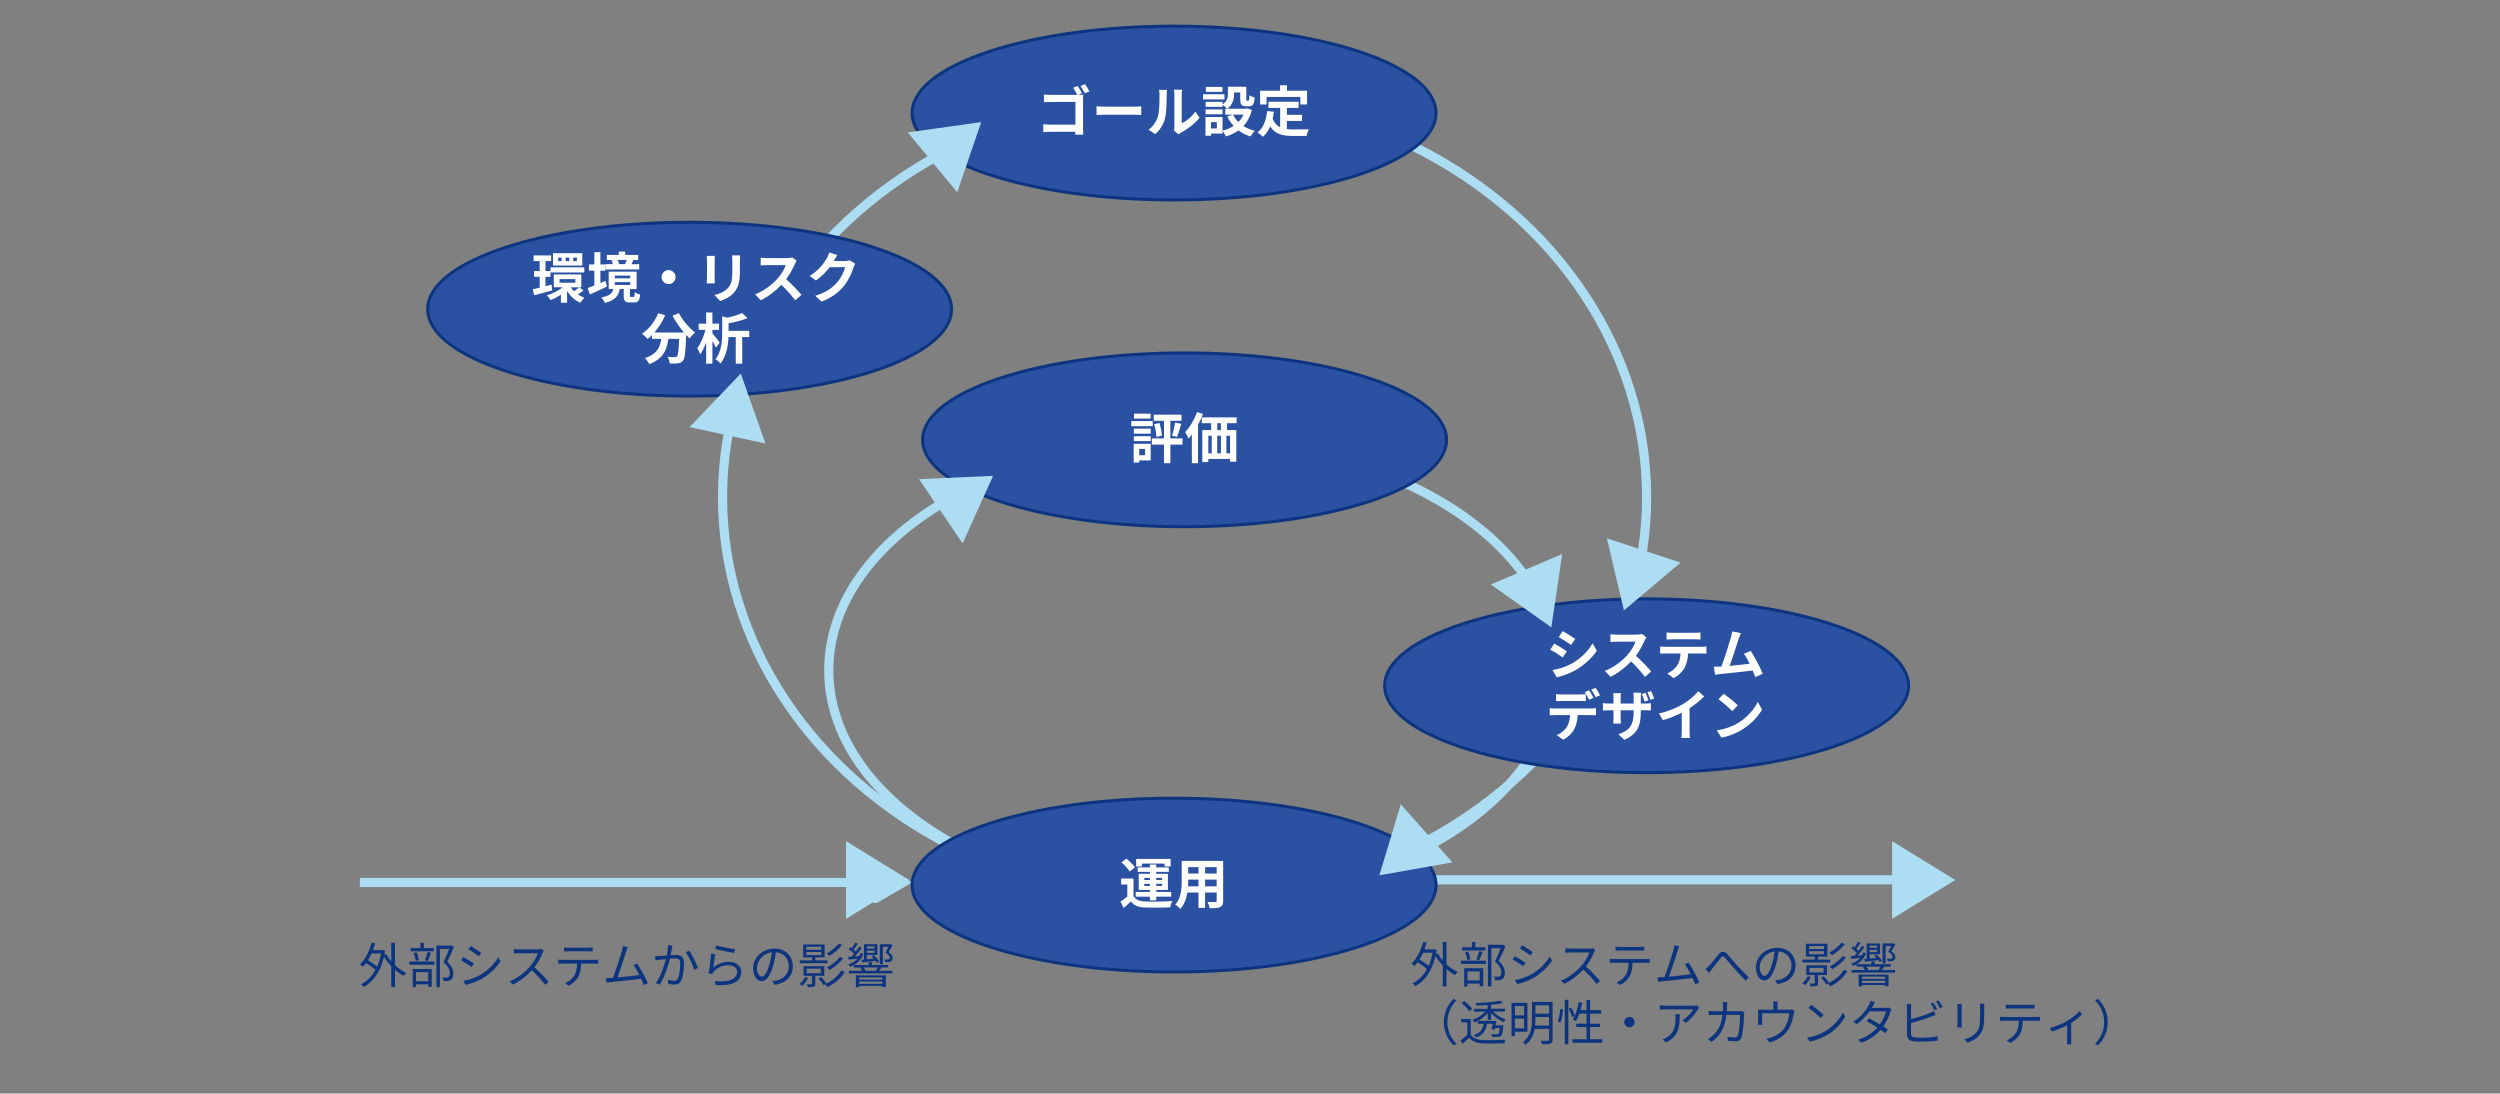 <?xml version="1.0" encoding="UTF-8"?>
<svg id="_レイヤー_1" data-name="レイヤー 1" xmlns="http://www.w3.org/2000/svg" viewBox="0 0 820 358.68">
  <rect x="0" y="0" width="820" height="358.68" fill="#808080" stroke="none"/>
  <defs>
    <style>
      .cls-1 {
        fill: #fff;
      }

      .cls-2 {
        fill: #2b51a2;
      }

      .cls-2, .cls-3 {
        fill-rule: evenodd;
      }

      .cls-4 {
        stroke: #0d357f;
      }

      .cls-4, .cls-5, .cls-6 {
        fill: none;
        stroke-miterlimit: 8;
      }

      .cls-5 {
        stroke-linecap: round;
      }

      .cls-5, .cls-6 {
        stroke: #acddf2;
        stroke-width: 3px;
      }

      .cls-7 {
        fill: #0d357f;
      }

      .cls-3 {
        fill: #acddf2;
      }
    </style>
  </defs>
  <line class="cls-6" x1="118.03" y1="289.45" x2="293.2" y2="289.45"/>
  <polyline class="cls-5" points="287.2 284.2 296.2 289.45 287.2 294.7"/>
  <line class="cls-6" x1="471.01" y1="288.58" x2="633.84" y2="288.58"/>
  <polyline class="cls-5" points="624.84 283.33 633.84 288.58 624.84 293.83"/>
  <ellipse class="cls-6" cx="388.54" cy="163.05" rx="151.55" ry="132.44"/>
  <path class="cls-2" d="M140.28,101.41c0-15.74,38.47-28.5,85.92-28.5s85.92,12.76,85.92,28.5-38.47,28.5-85.92,28.5-85.92-12.76-85.92-28.5"/>
  <ellipse class="cls-4" cx="226.2" cy="101.41" rx="85.92" ry="28.5"/>
  <g>
    <path class="cls-1" d="M181.16,95.23c-2.05.59-4.23,1.19-5.96,1.62l-.45-1.98c.65-.14,1.42-.32,2.27-.54v-3.53h-1.84v-1.89h1.84v-3.28h-2v-1.87h5.76v1.87h-1.87v3.28h1.64v1.89h-1.64v3.06l1.98-.52.27,1.89ZM191.42,95.26c-.63.49-1.33.95-1.91,1.3.67.45,1.4.83,2.2,1.08-.43.38-1.03,1.13-1.33,1.66-1.85-.74-3.33-2.14-4.38-3.89v3.89h-2.02v-2.63c-1.1.72-2.27,1.33-3.37,1.76-.27-.45-.85-1.15-1.26-1.53,1.8-.54,3.78-1.55,5.22-2.67h-2.92v-4.21h9.02v4.21h-.67l1.4,1.03ZM180.58,87.68h11.07v1.69h-11.07v-1.69ZM190.99,87.09h-9.61v-4.05h9.61v4.05ZM184.19,84.48h-1.1v1.17h1.1v-1.17ZM183.54,92.73h5.17v-1.17h-5.17v1.17ZM186.69,84.48h-1.13v1.17h1.13v-1.17ZM187.23,94.24c.29.47.65.9,1.06,1.31.54-.38,1.19-.92,1.6-1.31h-2.67ZM189.21,84.48h-1.17v1.17h1.17v-1.17Z"/>
    <path class="cls-1" d="M199.07,93.99c-1.89.92-3.96,1.85-5.6,2.61l-.72-2.14c.61-.22,1.37-.5,2.2-.83v-4.86h-1.78v-2.02h1.78v-4.02h1.98v4.02h1.64v2.02h-1.64v4.05c.56-.23,1.12-.49,1.67-.72l.47,1.89ZM207.79,97.39c.29,0,.38-.18.41-1.55.4.31,1.22.65,1.78.76-.2,2.07-.7,2.61-1.96,2.61h-1.4c-1.69,0-2.05-.59-2.05-2.3v-2.11h-1.28c-.4,2.16-1.44,3.67-4.88,4.56-.2-.52-.76-1.39-1.17-1.8,2.83-.54,3.62-1.44,3.94-2.75h-1.53v-5.71h9.16v5.71h-2.21v2.09c0,.45.05.5.38.5h.81ZM209.64,88.39h-11v-1.75h2.38c-.09-.4-.27-.86-.45-1.22l.67-.14h-2.2v-1.66h3.91v-1.1h2.11v1.1h4.27v1.66h-2.03l.45.09c-.23.49-.47.92-.67,1.28h2.58v1.75ZM201.65,91.3h5.06v-.9h-5.06v.9ZM201.65,93.46h5.06v-.92h-5.06v.92ZM202.56,85.27c.23.43.41.94.5,1.31l-.23.05h2.29l-.09-.02c.18-.4.4-.92.54-1.35h-3.01Z"/>
    <path class="cls-1" d="M219.3,88.59c1.26,0,2.3,1.04,2.3,2.3s-1.04,2.3-2.3,2.3-2.3-1.04-2.3-2.3,1.04-2.3,2.3-2.3Z"/>
    <path class="cls-1" d="M234.46,83.92c-.04.4-.05.79-.05,1.37v6.09c0,.45.02,1.15.05,1.57h-2.66c.02-.34.09-1.04.09-1.58v-6.07c0-.34-.02-.97-.07-1.37h2.65ZM242.76,83.76c-.04.5-.07,1.08-.07,1.8v3.57c0,3.87-.76,5.53-2.09,7-1.19,1.31-3.06,2.2-4.38,2.61l-1.89-1.98c1.8-.41,3.31-1.1,4.41-2.27,1.22-1.35,1.46-2.7,1.46-5.51v-3.42c0-.72-.04-1.3-.11-1.8h2.67Z"/>
    <path class="cls-1" d="M261.32,85.52c-.14.2-.47.76-.63,1.12-.61,1.4-1.62,3.33-2.83,4.95,1.78,1.55,3.96,3.85,5.02,5.15l-2.05,1.78c-1.17-1.62-2.84-3.46-4.54-5.1-1.91,2.02-4.3,3.89-6.77,5.06l-1.85-1.94c2.9-1.1,5.69-3.28,7.38-5.17,1.19-1.35,2.29-3.13,2.68-4.41h-6.1c-.76,0-1.75.11-2.12.13v-2.56c.49.07,1.58.13,2.12.13h6.34c.79,0,1.51-.11,1.87-.23l1.48,1.1Z"/>
    <path class="cls-1" d="M280.49,86.53c-.2.34-.45.85-.59,1.3-.49,1.6-1.51,4-3.13,6.01-1.71,2.09-3.89,3.73-7.27,5.08l-2.12-1.91c3.69-1.1,5.69-2.66,7.26-4.45,1.22-1.4,2.27-3.56,2.56-4.92h-5.06c-1.21,1.57-2.77,3.15-4.54,4.36l-2.02-1.5c3.15-1.93,4.72-4.25,5.62-5.8.27-.45.65-1.28.81-1.89l2.63.86c-.43.63-.88,1.44-1.1,1.84l-.05.09h3.62c.56,0,1.15-.09,1.57-.22l1.84,1.13Z"/>
    <path class="cls-1" d="M222.67,102.68c1.13,2.29,3.39,4.9,5.35,6.41-.58.45-1.4,1.31-1.82,1.93-.38-.34-.76-.74-1.15-1.15v.13c-.2,5.44-.41,7.56-1.04,8.32-.45.58-.94.76-1.64.85-.61.09-1.66.09-2.72.05-.04-.65-.32-1.55-.7-2.16.99.07,1.93.09,2.38.09.32,0,.52-.04.72-.25.36-.38.56-1.98.72-5.74h-3.55c-.45,3.46-1.62,6.54-6.28,8.28-.27-.61-.9-1.49-1.42-1.98,4.07-1.31,5.01-3.67,5.37-6.3h-3.04v-1.26c-.47.49-.95.92-1.44,1.3-.4-.49-1.31-1.35-1.84-1.73,2.25-1.51,4.23-4,5.31-6.73l2.3.67c-.88,2.07-2.14,4.05-3.56,5.67h9.72c-1.42-1.66-2.77-3.64-3.76-5.53l2.11-.85Z"/>
    <path class="cls-1" d="M234.84,114.04c-.25-.56-.7-1.37-1.17-2.16v7.4h-2.05v-6.99c-.54,1.53-1.21,2.93-1.93,3.91-.2-.61-.67-1.46-1.01-2,1.13-1.42,2.18-3.87,2.7-6.01h-2.21v-2.02h2.45v-3.69h2.05v3.69h2.18v2.02h-2.18v1.13c.61.7,2.05,2.56,2.38,3.03l-1.21,1.69ZM245.75,110.55h-2.3v8.73h-2.12v-8.73h-2.38c-.13,2.75-.68,6.27-2.61,8.71-.31-.45-1.13-1.15-1.66-1.39,2.02-2.65,2.21-6.27,2.21-8.93v-5.2l1.69.47c1.82-.41,3.6-.95,4.81-1.55l1.82,1.67c-1.8.77-4.11,1.33-6.23,1.71v2.48h6.77v2.02Z"/>
  </g>
  <path class="cls-2" d="M299.17,37.08c0-15.74,38.47-28.5,85.92-28.5s85.92,12.76,85.92,28.5-38.47,28.5-85.92,28.5-85.92-12.76-85.92-28.5"/>
  <ellipse class="cls-4" cx="385.09" cy="37.08" rx="85.92" ry="28.5"/>
  <g>
    <path class="cls-1" d="M355.22,42.05c0,.63.04,1.58.09,2.12h-2.61c.02-.29.02-.61.02-.94h-8.23c-.7,0-1.71.05-2.3.11v-2.57c.61.05,1.42.11,2.23.11h8.32v-7.45h-8.1c-.76,0-1.73.04-2.23.07v-2.5c.68.07,1.6.11,2.23.11h8.68c-.34-.74-.88-1.69-1.33-2.32l1.48-.61c.45.65,1.08,1.75,1.4,2.41l-1.24.52h.09c.52,0,1.26-.02,1.57-.04-.02.41-.05,1.13-.05,1.66v9.33ZM355.89,27.59c.45.65,1.1,1.75,1.44,2.38l-1.49.65c-.4-.74-.95-1.76-1.44-2.41l1.49-.61Z"/>
    <path class="cls-1" d="M359.66,34.87c.65.05,1.96.11,2.9.11h9.67c.83,0,1.64-.07,2.11-.11v2.83c-.43-.02-1.35-.09-2.11-.09h-9.67c-1.03,0-2.23.04-2.9.09v-2.83Z"/>
    <path class="cls-1" d="M376.73,42.54c1.58-1.12,2.56-2.77,3.06-4.3.5-1.55.52-4.95.52-7.13,0-.72-.05-1.21-.16-1.64h2.65c-.02.07-.13.88-.13,1.62,0,2.12-.05,5.92-.54,7.74-.54,2.04-1.66,3.8-3.21,5.17l-2.2-1.46ZM385.06,42.81c.07-.34.14-.85.14-1.33v-10.5c0-.81-.13-1.5-.14-1.55h2.68c-.02.05-.13.76-.13,1.57v9.42c1.46-.63,3.24-2.05,4.45-3.8l1.39,1.98c-1.49,1.94-4.09,3.89-6.1,4.92-.38.2-.56.36-.79.54l-1.49-1.24Z"/>
    <path class="cls-1" d="M401.64,32.61h-7.04v-1.69h7.04v1.69ZM410.63,36.11c-.58,2.18-1.53,3.89-2.77,5.24,1.06.68,2.32,1.21,3.71,1.55-.47.45-1.08,1.3-1.39,1.85-1.51-.45-2.83-1.12-3.96-1.96-1.21.85-2.59,1.49-4.12,1.96-.22-.52-.72-1.37-1.12-1.85v.92h-3.76v.7h-1.82v-6.14h5.58v4.48c1.35-.34,2.58-.85,3.64-1.55-.83-.9-1.51-1.94-2.07-3.12l1.84-.59h-2.5v-1.93h.61c-.31-.36-1.06-1.01-1.49-1.3v.68h-5.55v-1.64h5.55v.86c1.55-1.06,1.75-2.48,1.75-3.69v-2.14h6.03v4.03c0,.5.04.56.23.56h.45c.23,0,.31-.23.32-1.8.4.31,1.22.61,1.75.76-.18,2.23-.65,2.86-1.85,2.86h-1.04c-1.44,0-1.85-.56-1.85-2.34v-2.18h-2.02v.31c0,1.69-.36,3.75-2.23,5.02h6.34l.36-.09,1.4.52ZM400.99,37.49h-5.55v-1.6h5.55v1.6ZM400.96,30.13h-5.44v-1.62h5.44v1.62ZM399.12,40.07h-1.91v2.07h1.91v-2.07ZM404.43,37.6c.43.9,1.03,1.71,1.75,2.43.7-.7,1.26-1.51,1.69-2.43h-3.44Z"/>
    <path class="cls-1" d="M422.11,42.34c.65.07,1.33.11,2.05.11.97,0,3.94,0,5.15-.05-.31.52-.65,1.55-.76,2.18h-4.5c-3.33,0-5.8-.54-7.42-3.12-.59,1.39-1.39,2.54-2.41,3.42-.36-.38-1.26-1.13-1.76-1.46,1.94-1.44,2.83-3.92,3.15-7l2.23.22c-.11.81-.23,1.57-.4,2.29.54,1.44,1.39,2.3,2.45,2.83v-6.36h-3.84v-2.04h9.9v2.04h-3.85v2.25h4.95v2.02h-4.95v2.68ZM415.43,34.27h-2.11v-4.5h6.54v-1.8h2.27v1.8h6.59v4.5h-2.21v-2.47h-11.07v2.47Z"/>
  </g>
  <polygon class="cls-3" points="226.16 140.1 242.98 122.53 251.06 145.47 226.16 140.1"/>
  <polygon class="cls-3" points="297.75 43.43 321.84 40.05 313.97 63.07 297.75 43.43"/>
  <ellipse class="cls-6" cx="391.21" cy="219.88" rx="119.37" ry="75.61"/>
  <path class="cls-2" d="M302.62,144.26c0-15.74,38.47-28.5,85.92-28.5s85.92,12.76,85.92,28.5-38.47,28.5-85.92,28.5-85.92-12.76-85.92-28.5"/>
  <ellipse class="cls-4" cx="388.54" cy="144.26" rx="85.92" ry="28.5"/>
  <g>
    <path class="cls-1" d="M378.1,139.8h-7.04v-1.69h7.04v1.69ZM377.43,151h-3.76v.7h-1.82v-6.14h5.58v5.44ZM371.9,140.61h5.55v1.64h-5.55v-1.64ZM371.9,143.07h5.55v1.6h-5.55v-1.6ZM377.41,137.31h-5.44v-1.62h5.44v1.62ZM373.67,147.25v2.07h1.91v-2.07h-1.91ZM387.87,145.83h-3.98v6.1h-2.11v-6.1h-3.98v-2.03h3.98v-5.78h-3.35v-2h9.11v2h-3.66v5.78h3.98v2.03ZM380.31,138.75c.4,1.33.74,3.03.81,4.14l-1.8.43c-.05-1.13-.36-2.86-.74-4.21l1.73-.36ZM384.43,142.88c.4-1.15.81-2.97.99-4.27l2.03.4c-.45,1.51-.94,3.21-1.39,4.29l-1.64-.41Z"/>
    <path class="cls-1" d="M394.57,135.78c-.45,1.19-1.01,2.39-1.62,3.55v12.6h-2.02v-9.4c-.36.49-.72.94-1.1,1.33-.2-.5-.76-1.64-1.1-2.16,1.55-1.57,3.02-4.05,3.91-6.54l1.93.61ZM402.47,138.81v2.25h3.04v10.39h-2.05v-.92h-7.13v1.03h-1.98v-10.5h2.9v-2.25h-3.08v-1.91h11.43v1.91h-3.13ZM396.33,148.69h1.12v-5.78h-1.12v5.78ZM399.25,142.91v5.78h1.21v-5.78h-1.21ZM400.45,138.81h-1.19v2.25h1.19v-2.25ZM403.46,142.91h-1.21v5.78h1.21v-5.78Z"/>
  </g>
  <polygon class="cls-3" points="301.44 157.16 325.74 156.07 315.74 178.24 301.44 157.16"/>
  <path class="cls-2" d="M299.17,290.31c0-15.74,38.47-28.5,85.92-28.5s85.92,12.76,85.92,28.5-38.47,28.5-85.92,28.5-85.92-12.76-85.92-28.5"/>
  <ellipse class="cls-4" cx="385.09" cy="290.31" rx="85.92" ry="28.5"/>
  <g>
    <path class="cls-1" d="M371.8,293.91c.7,1.21,1.96,1.71,3.8,1.78,2.16.09,6.41.04,8.9-.16-.25.5-.56,1.49-.67,2.09-2.23.11-6.05.14-8.25.05-2.14-.09-3.58-.61-4.66-2-.72.7-1.46,1.39-2.38,2.16l-1.01-2.12c.7-.45,1.51-1.04,2.23-1.66v-3.92h-2.02v-1.96h4.05v5.74ZM370.52,285.84c-.5-.88-1.69-2.12-2.7-2.99l1.64-1.22c1.01.81,2.25,2,2.83,2.86l-1.76,1.35ZM377.16,294.11h-4.66v-1.55h4.66v-.67h-3.66v-5.28h3.66v-.63h-4v-1.48h4v-.94h2.09v.94h4.12v1.48h-4.12v.63h3.82v5.28h-3.82v.67h4.9v1.55h-4.9v1.19h-2.09v-1.19ZM374.53,284.21h-1.87v-2.47h11.31v2.47h-1.98v-.95h-7.45v.95ZM375.33,288.65h1.84v-.7h-1.84v.7ZM377.16,290.6v-.7h-1.84v.7h1.84ZM379.25,287.95v.7h1.91v-.7h-1.91ZM381.16,289.89h-1.91v.7h1.91v-.7Z"/>
    <path class="cls-1" d="M401.19,295.46c0,1.15-.25,1.73-.97,2.05-.74.36-1.84.4-3.46.38-.07-.58-.41-1.49-.68-2.05,1.01.05,2.2.04,2.52.04.34,0,.47-.11.47-.43v-2.7h-3.8v5.02h-2.16v-5.02h-3.67c-.32,1.96-.97,3.94-2.27,5.35-.34-.4-1.21-1.13-1.69-1.39,1.96-2.16,2.12-5.37,2.12-7.89v-6.43h13.59v13.07ZM393.11,290.72v-2.21h-3.38v.32c0,.58-.02,1.22-.05,1.89h3.44ZM389.73,284.42v2.09h3.38v-2.09h-3.38ZM399.07,284.42h-3.8v2.09h3.8v-2.09ZM399.07,290.72v-2.21h-3.8v2.21h3.8Z"/>
  </g>
  <polygon class="cls-3" points="476.38 282.86 452.43 287.1 459.46 263.81 476.38 282.86"/>
  <path class="cls-2" d="M454.17,224.93c0-15.74,38.47-28.5,85.92-28.5s85.92,12.76,85.92,28.5-38.47,28.5-85.92,28.5-85.92-12.76-85.92-28.5"/>
  <ellipse class="cls-4" cx="540.09" cy="224.93" rx="85.92" ry="28.5"/>
  <g>
    <path class="cls-1" d="M513.91,213.63l-1.31,2.02c-1.03-.7-2.88-1.93-4.11-2.56l1.31-2c1.21.65,3.19,1.89,4.11,2.54ZM515.37,217.75c3.06-1.71,5.56-4.18,7-6.75l1.39,2.45c-1.67,2.48-4.21,4.77-7.17,6.46-1.84,1.04-4.41,1.94-6.01,2.23l-1.35-2.38c2.02-.34,4.18-.95,6.14-2.02ZM516.68,209.56l-1.35,2c-1.01-.7-2.88-1.93-4.07-2.59l1.31-1.98c1.19.67,3.17,1.93,4.11,2.57Z"/>
    <path class="cls-1" d="M540.03,209.04c-.14.2-.47.76-.63,1.12-.61,1.4-1.62,3.33-2.83,4.95,1.78,1.55,3.96,3.85,5.02,5.15l-2.05,1.78c-1.17-1.62-2.84-3.46-4.54-5.1-1.91,2.02-4.3,3.89-6.77,5.06l-1.85-1.95c2.9-1.1,5.69-3.28,7.38-5.17,1.19-1.35,2.29-3.13,2.68-4.41h-6.1c-.76,0-1.75.11-2.12.13v-2.56c.49.07,1.58.13,2.12.13h6.34c.79,0,1.51-.11,1.87-.23l1.48,1.1Z"/>
    <path class="cls-1" d="M558.06,212.15c.38,0,1.15-.04,1.64-.11v2.34c-.45-.04-1.13-.05-1.64-.05h-4.34c-.11,1.85-.5,3.37-1.15,4.63-.63,1.24-2.02,2.65-3.62,3.46l-2.11-1.53c1.28-.49,2.54-1.53,3.26-2.58.74-1.12,1.04-2.47,1.12-3.98h-4.95c-.52,0-1.22.04-1.73.07v-2.36c.54.05,1.17.11,1.73.11h11.79ZM548.58,209.69c-.63,0-1.39.04-1.93.07v-2.32c.58.09,1.31.13,1.91.13h7.24c.61,0,1.33-.04,1.94-.13v2.32c-.63-.04-1.31-.07-1.94-.07h-7.22Z"/>
    <path class="cls-1" d="M575.74,222.06c-.23-.61-.52-1.35-.85-2.12-2.93.34-8.39.92-10.66,1.15-.45.05-1.12.14-1.69.22l-.41-2.63c.61,0,1.39,0,1.98-.02l.49-.02c1.04-2.67,2.59-7.6,3.12-9.47.25-.92.36-1.48.43-2.07l2.86.58c-.25.54-.5,1.21-.77,2-.58,1.76-2.03,6.34-2.93,8.75,2.2-.22,4.75-.5,6.57-.72-.63-1.3-1.3-2.5-1.89-3.29l2.25-.92c1.28,1.94,3.12,5.47,3.94,7.49l-2.43,1.08Z"/>
    <path class="cls-1" d="M521.83,232.37c.38,0,1.17-.04,1.64-.11v2.34c-.45-.04-1.13-.05-1.64-.05h-4.34c-.11,1.85-.5,3.37-1.15,4.63-.63,1.24-2.02,2.65-3.62,3.46l-2.11-1.53c1.28-.49,2.54-1.51,3.26-2.58.74-1.12,1.04-2.47,1.12-3.98h-4.95c-.52,0-1.22.04-1.73.07v-2.36c.54.07,1.17.11,1.73.11h11.79ZM512.32,229.92c-.61,0-1.39.02-1.93.05v-2.32c.58.09,1.31.14,1.93.14h5.89c.61,0,1.33-.05,1.94-.14v2.32c-.61-.04-1.31-.05-1.94-.05h-5.89ZM521.22,229.51c-.38-.74-.94-1.8-1.42-2.5l1.44-.59c.45.67,1.08,1.8,1.42,2.47l-1.44.63ZM523.38,228.68c-.38-.76-.95-1.8-1.44-2.48l1.42-.59c.47.68,1.13,1.82,1.44,2.45l-1.42.63Z"/>
    <path class="cls-1" d="M539.51,230.77c.95,0,1.5-.05,1.98-.14v2.39c-.4-.04-1.03-.05-1.96-.05h-1.35v.59c0,4.47-1.06,7.18-5.42,9.11l-1.93-1.82c3.48-1.22,5.01-2.77,5.01-7.2v-.68h-4.27v2.45c0,.81.05,1.53.07,1.89h-2.52c.05-.36.11-1.08.11-1.89v-2.45h-1.53c-.9,0-1.55.04-1.94.07v-2.45c.32.05,1.04.18,1.94.18h1.53v-1.8c0-.68-.07-1.28-.11-1.62h2.56c-.04.34-.11.92-.11,1.64v1.78h4.27v-1.91c0-.72-.05-1.31-.11-1.66h2.58c-.05.36-.13.94-.13,1.66v1.91h1.33ZM539.43,230.1c-.25-.76-.58-1.75-.92-2.47l1.21-.4c.34.72.76,1.76.96,2.47l-1.24.4ZM541.32,229.51c-.25-.77-.59-1.75-.97-2.45l1.22-.4c.34.72.76,1.76.99,2.45l-1.24.4Z"/>
    <path class="cls-1" d="M554.17,239.68c0,.79.04,1.91.16,2.36h-2.84c.07-.43.13-1.57.13-2.36v-5.91c-1.85.94-4.11,1.87-6.19,2.45l-1.3-2.2c3.15-.68,6.18-2.02,8.19-3.26,1.82-1.13,3.69-2.74,4.7-4.07l1.93,1.75c-1.37,1.37-2.99,2.72-4.77,3.87v7.36Z"/>
    <path class="cls-1" d="M570,237.19c3.06-1.82,5.42-4.57,6.55-7l1.4,2.54c-1.37,2.43-3.76,4.92-6.66,6.66-1.82,1.1-4.14,2.11-6.68,2.54l-1.51-2.38c2.81-.4,5.15-1.31,6.9-2.36ZM570,231.36l-1.84,1.89c-.94-1.01-3.19-2.97-4.5-3.89l1.69-1.8c1.26.85,3.6,2.72,4.65,3.8Z"/>
  </g>
  <polygon class="cls-3" points="551.24 184.53 532.65 200.23 527.05 176.55 551.24 184.53"/>
  <polygon class="cls-3" points="512.41 181.7 508.84 205.77 488.99 191.71 512.41 181.7"/>
  <polygon class="cls-3" points="277.5 275.9 298.22 288.64 277.5 301.37 277.5 275.9"/>
  <polygon class="cls-3" points="620.62 275.9 641.35 288.64 620.62 301.37 620.62 275.9"/>
  <g>
    <path class="cls-7" d="M129.56,316.55c1.14,1.07,2.43,1.95,3.7,2.53-.27.22-.64.69-.85,1.01-.96-.5-1.94-1.18-2.85-1.98v5.67h-1.22v-6.83c-.91-.98-1.75-2.05-2.39-3.14-1.17,5.04-3.57,8.23-6.61,9.92-.21-.27-.66-.7-.94-.88,1.9-.99,3.52-2.54,4.74-4.71-.74-.7-1.95-1.6-3.06-2.27-.34.45-.69.86-1.06,1.23-.19-.21-.7-.59-.98-.77,1.76-1.63,3.09-4.27,3.83-7.14l1.17.24c-.21.75-.45,1.5-.72,2.21h3.01l.22-.06.77.29c-.06.46-.16.91-.24,1.34l.62-.24c.43.8.99,1.58,1.63,2.34v-6.1h1.22v7.35ZM121.87,312.74c-.37.8-.75,1.55-1.18,2.22,1.04.61,2.23,1.41,2.99,2.1.56-1.26,1.01-2.71,1.31-4.32h-3.12Z"/>
    <path class="cls-7" d="M134.27,315.35h8.23v1.09h-8.23v-1.09ZM142.28,312.01h-7.59v-1.04h3.2v-1.71h1.14v1.71h3.25v1.04ZM135.35,317.83h6.26v5.89h-1.15v-.85h-4v.94h-1.1v-5.99ZM136.37,315.16c-.08-.7-.37-1.78-.7-2.59l.99-.21c.37.79.66,1.87.74,2.56l-1.02.24ZM136.45,318.89v2.95h4v-2.95h-4ZM139.35,314.97c.3-.74.7-1.92.9-2.72l1.12.27c-.34.93-.72,1.99-1.06,2.69l-.96-.24ZM148.9,310.65c-.66,1.5-1.47,3.34-2.22,4.8,1.6,1.47,2,2.74,2.02,3.87,0,.98-.22,1.71-.78,2.08-.29.19-.62.3-1.04.35-.4.05-.93.05-1.39.03-.02-.34-.13-.85-.34-1.18.5.05.93.05,1.26.03.24-.02.5-.06.69-.18.34-.21.43-.69.43-1.26,0-1.01-.45-2.19-2.06-3.58.66-1.34,1.36-3.07,1.86-4.35h-3.03v12.55h-1.15v-13.67h4.71l.19-.05.86.56Z"/>
    <path class="cls-7" d="M155.47,316.06l-.74,1.12c-.78-.58-2.53-1.7-3.49-2.19l.7-1.09c.96.51,2.82,1.65,3.52,2.16ZM157.33,319.87c2.66-1.52,4.77-3.6,6.07-5.86l.77,1.31c-1.39,2.16-3.6,4.23-6.15,5.73-1.62.93-3.83,1.68-5.31,1.99l-.74-1.31c1.76-.3,3.75-.93,5.36-1.86ZM157.84,312.55l-.75,1.09c-.77-.58-2.5-1.73-3.44-2.27l.72-1.07c.94.53,2.79,1.75,3.47,2.26Z"/>
    <path class="cls-7" d="M178.36,311.88c-.1.13-.3.48-.4.7-.54,1.38-1.55,3.25-2.69,4.69,1.68,1.44,3.63,3.52,4.67,4.77l-1.12.98c-1.07-1.41-2.77-3.3-4.4-4.75-1.71,1.84-3.87,3.6-6.24,4.67l-1.02-1.07c2.58-1.01,4.95-2.91,6.59-4.75,1.09-1.23,2.26-3.14,2.66-4.45h-6.24c-.56,0-1.44.06-1.62.08v-1.46c.22.03,1.14.11,1.62.11h6.18c.53,0,.94-.06,1.2-.14l.82.62Z"/>
    <path class="cls-7" d="M194.95,314.84c.34,0,.86-.02,1.25-.08v1.33c-.35-.02-.86-.03-1.25-.03h-4.35c-.05,1.73-.3,3.18-.94,4.37-.58,1.07-1.79,2.23-3.15,2.91l-1.18-.86c1.25-.51,2.4-1.44,3.02-2.45.7-1.12.88-2.47.93-3.97h-4.79c-.5,0-.96,0-1.39.03v-1.33c.43.05.9.08,1.39.08h10.47ZM186.45,312.02c-.53,0-1.06.02-1.46.05v-1.33c.45.05.93.1,1.44.1h6.48c.45,0,1.02-.03,1.49-.1v1.33c-.46-.03-1.02-.05-1.49-.05h-6.47Z"/>
    <path class="cls-7" d="M211.16,323.13c-.21-.58-.53-1.31-.88-2.1-2.48.32-7.83.91-9.97,1.1-.4.03-.86.11-1.33.18l-.24-1.49c.48.02,1.02,0,1.49-.02.24-.02.51-.03.8-.05.9-2.21,2.53-7.33,2.98-8.9.19-.74.26-1.12.32-1.54l1.58.32c-.16.4-.34.82-.54,1.49-.48,1.5-2.05,6.42-2.85,8.5,2.35-.22,5.43-.58,7.17-.8-.64-1.26-1.34-2.51-1.94-3.28l1.2-.54c1.14,1.65,2.88,4.87,3.54,6.51l-1.33.61Z"/>
    <path class="cls-7" d="M220.58,310.15c-.06.29-.13.62-.19.93-.08.46-.22,1.39-.4,2.24.74-.05,1.39-.1,1.78-.1,1.41,0,2.58.54,2.58,2.69,0,1.89-.27,4.39-.93,5.71-.5,1.06-1.28,1.33-2.32,1.33-.59,0-1.36-.13-1.86-.24l-.21-1.34c.66.21,1.5.35,1.94.35.59,0,1.06-.13,1.39-.82.5-1.07.74-3.12.74-4.85,0-1.44-.66-1.7-1.67-1.7-.38,0-1.01.05-1.7.11-.58,2.27-1.65,5.83-3.33,8.52l-1.31-.53c1.62-2.16,2.8-5.75,3.33-7.86-.82.08-1.58.16-2,.21-.37.05-1.01.13-1.42.19l-.13-1.39c.5.03.91.02,1.41,0,.53-.02,1.46-.1,2.42-.18.22-1.14.4-2.37.4-3.44l1.49.16ZM226.04,311.83c.99,1.28,2.35,4.19,2.9,5.67l-1.25.59c-.46-1.63-1.71-4.42-2.83-5.75l1.18-.51Z"/>
    <path class="cls-7" d="M233.97,317.38c1.52-1.33,3.23-1.9,5.12-1.9,2.43,0,4.05,1.46,4.05,3.31,0,2.85-2.51,4.77-8.4,4.27l-.38-1.31c4.99.61,7.44-.83,7.44-2.99,0-1.26-1.17-2.15-2.79-2.15-2.11,0-3.78.77-4.9,2.1-.22.27-.37.54-.48.8l-1.2-.29c.32-1.44.7-4.77.8-6.43l1.36.18c-.21,1.09-.48,3.39-.62,4.42ZM234.95,310.09c1.36.43,4.72,1.09,6.13,1.22l-.3,1.25c-1.5-.21-4.95-.91-6.16-1.25l.34-1.22Z"/>
    <path class="cls-7" d="M253.33,321.8c.5-.03.98-.11,1.36-.19,2.03-.45,4.02-1.95,4.02-4.69,0-2.4-1.52-4.37-4.21-4.59-.21,1.47-.51,3.07-.94,4.56-.98,3.25-2.24,4.93-3.71,4.93s-2.83-1.63-2.83-4.24c0-3.44,3.07-6.45,6.95-6.45s6.08,2.62,6.08,5.83-2.19,5.55-5.97,6.05l-.74-1.2ZM252.29,316.62c.4-1.31.7-2.82.88-4.27-3.04.38-4.9,2.99-4.9,5.12,0,2,.93,2.88,1.62,2.88s1.58-1.06,2.4-3.73Z"/>
    <path class="cls-7" d="M265.07,320.71c-.48.98-1.22,1.99-1.92,2.64-.21-.18-.62-.46-.88-.61.72-.61,1.39-1.44,1.78-2.29l1.02.26ZM271.4,315.94h-9.06v-.93h4v-.99h-2.91v-4.23h7.06v4.23h-3.06v.99h3.97v.93ZM267.43,320.06v2.62c0,.53-.11.8-.51.94-.42.18-.99.18-1.89.18-.08-.29-.27-.69-.45-.96.72.03,1.33.03,1.52.02.19,0,.24-.03.24-.19v-2.61h-2.77v-3.17h6.79v3.17h-2.93ZM264.48,311.54h4.88v-.99h-4.88v.99ZM264.48,313.27h4.88v-1.01h-4.88v1.01ZM264.59,319.21h4.66v-1.49h-4.66v1.49ZM277.05,318.79c-1.23,2.11-3.33,3.91-5.62,4.99-.19-.29-.53-.69-.82-.93l-.51.27c-.32-.59-1.02-1.54-1.66-2.21l.9-.45c.62.66,1.38,1.57,1.71,2.16l-.06.03c2-.96,3.91-2.53,4.93-4.31l1.14.43ZM276.2,309.92c-1.07,1.41-2.72,2.77-4.19,3.63-.21-.24-.54-.61-.86-.83,1.39-.74,3.04-2.03,3.94-3.25l1.12.45ZM276.6,314.33c-1.17,1.47-2.93,2.93-4.51,3.83-.21-.26-.58-.62-.86-.83,1.5-.78,3.3-2.16,4.27-3.46l1.1.46Z"/>
    <path class="cls-7" d="M289.14,317.4c-.27.38-.54.74-.8,1.02h4.35v.85h-14.25v-.85h4.35c-.16-.32-.42-.67-.67-.94l.5-.16h-2.55v-.78c-.38.21-.78.4-1.2.56-.11-.21-.4-.58-.61-.77,1.23-.42,2.29-1.02,3.03-1.89-1.06.13-2.05.24-2.91.34l-.21-.9,1.18-.1c.26-.27.53-.59.8-.93-.46-.5-1.18-1.09-1.79-1.54l.54-.67c.16.11.34.24.51.37.42-.59.85-1.31,1.1-1.84l.86.35c-.42.66-.93,1.39-1.38,1.94.27.22.51.45.72.66.43-.58.82-1.15,1.1-1.63l.86.4c-.66.91-1.49,1.97-2.26,2.82l1.44-.13c.16-.29.27-.59.37-.91l.96.13c-.51,1.7-1.63,2.88-3.09,3.71h4.8v-.91h1.12v.91h5.27v.82h-2.43l.26.08ZM280.72,319.91h9.83v3.87h-1.14v-.42h-7.59v.45h-1.1v-3.91ZM281.83,320.6v.72h7.59v-.72h-7.59ZM289.41,322.68v-.74h-7.59v.74h7.59ZM283.38,314.74v-5.04h4.39v3.55h-3.43v1.39l2.23-.22c-.24-.26-.48-.48-.72-.69l.69-.4c.74.58,1.54,1.42,1.86,2.03l-.74.45c-.11-.21-.27-.43-.45-.67-1.58.21-3.15.4-4.39.56l-.21-.88.77-.08ZM283.22,317.32c.3.32.58.72.69,1.02l-.22.08h3.54c.22-.32.53-.75.72-1.1h-4.72ZM284.34,310.41v.7h2.48v-.7h-2.48ZM286.82,312.55v-.72h-2.48v.72h2.48ZM289.57,316.25h-.99v-6.55h3.35l.14-.05.7.37c-.42.78-.85,1.52-1.31,2.24.9.69,1.33,1.34,1.33,1.92.02.54-.22.93-.59,1.15-.19.11-.46.19-.7.22-.32.03-.8.03-1.2,0-.02-.26-.14-.61-.32-.85.46.03.86.05,1.14.02.16,0,.32-.03.43-.08.19-.1.3-.3.3-.58-.02-.46-.43-.96-1.39-1.65.37-.66.69-1.3.96-1.86h-1.84v5.68Z"/>
  </g>
  <g>
    <path class="cls-7" d="M474.45,316.3c1.14,1.07,2.43,1.95,3.7,2.53-.27.22-.64.69-.85,1.01-.96-.5-1.94-1.18-2.85-1.98v5.67h-1.22v-6.83c-.91-.98-1.74-2.05-2.38-3.14-1.17,5.04-3.57,8.23-6.61,9.92-.21-.27-.66-.7-.94-.88,1.9-.99,3.52-2.54,4.74-4.71-.74-.7-1.95-1.6-3.06-2.27-.34.45-.69.86-1.06,1.23-.19-.21-.7-.59-.98-.77,1.76-1.63,3.09-4.27,3.83-7.14l1.17.24c-.21.75-.45,1.5-.72,2.21h3.01l.22-.06.77.29c-.06.46-.16.91-.24,1.34l.62-.24c.43.8.99,1.58,1.63,2.34v-6.1h1.22v7.35ZM466.77,312.49c-.37.8-.75,1.55-1.18,2.22,1.04.61,2.22,1.41,2.99,2.1.56-1.26,1.01-2.71,1.31-4.32h-3.12Z"/>
    <path class="cls-7" d="M479.17,315.09h8.23v1.09h-8.23v-1.09ZM487.17,311.75h-7.59v-1.04h3.2v-1.71h1.14v1.71h3.25v1.04ZM480.24,317.58h6.26v5.89h-1.15v-.85h-4v.94h-1.1v-5.99ZM481.26,314.9c-.08-.7-.37-1.78-.7-2.59l.99-.21c.37.79.66,1.87.74,2.56l-1.02.24ZM481.34,318.63v2.95h4v-2.95h-4ZM484.24,314.71c.3-.74.71-1.92.9-2.72l1.12.27c-.34.93-.72,1.99-1.06,2.69l-.96-.24ZM493.8,310.39c-.66,1.5-1.47,3.34-2.23,4.8,1.6,1.47,2,2.74,2.02,3.87,0,.98-.22,1.71-.79,2.08-.29.19-.62.3-1.04.35-.4.05-.93.05-1.39.03-.02-.34-.13-.85-.34-1.18.5.05.93.05,1.26.03.24-.02.5-.06.69-.18.34-.21.43-.69.43-1.26,0-1.01-.45-2.19-2.06-3.58.66-1.34,1.36-3.07,1.86-4.35h-3.03v12.55h-1.15v-13.67h4.71l.19-.05.86.56Z"/>
    <path class="cls-7" d="M500.37,315.8l-.74,1.12c-.79-.58-2.53-1.7-3.49-2.19l.71-1.09c.96.51,2.82,1.65,3.52,2.16ZM502.23,319.61c2.66-1.52,4.77-3.6,6.07-5.86l.77,1.31c-1.39,2.16-3.6,4.23-6.15,5.73-1.62.93-3.83,1.68-5.31,1.99l-.74-1.31c1.76-.3,3.75-.93,5.36-1.86ZM502.74,312.29l-.75,1.09c-.77-.58-2.5-1.73-3.44-2.27l.72-1.07c.94.53,2.79,1.75,3.47,2.26Z"/>
    <path class="cls-7" d="M523.25,311.62c-.1.13-.3.48-.4.7-.54,1.38-1.55,3.25-2.69,4.69,1.68,1.44,3.63,3.52,4.67,4.77l-1.12.98c-1.07-1.41-2.77-3.3-4.4-4.75-1.71,1.84-3.87,3.6-6.24,4.67l-1.02-1.07c2.58-1.01,4.95-2.91,6.59-4.75,1.09-1.23,2.26-3.14,2.66-4.45h-6.24c-.56,0-1.44.06-1.62.08v-1.46c.22.03,1.14.11,1.62.11h6.18c.53,0,.94-.06,1.2-.14l.82.62Z"/>
    <path class="cls-7" d="M539.84,314.58c.34,0,.86-.02,1.25-.08v1.33c-.35-.02-.86-.03-1.25-.03h-4.35c-.05,1.73-.3,3.18-.94,4.37-.58,1.07-1.79,2.23-3.15,2.91l-1.18-.86c1.25-.51,2.4-1.44,3.03-2.45.7-1.12.88-2.47.93-3.97h-4.79c-.5,0-.96,0-1.39.03v-1.33c.43.05.9.08,1.39.08h10.47ZM531.35,311.77c-.53,0-1.06.02-1.46.05v-1.33c.45.05.93.1,1.44.1h6.48c.45,0,1.02-.03,1.49-.1v1.33c-.46-.03-1.02-.05-1.49-.05h-6.47Z"/>
    <path class="cls-7" d="M556.05,322.87c-.21-.58-.53-1.31-.88-2.1-2.48.32-7.83.91-9.97,1.1-.4.03-.86.11-1.33.18l-.24-1.49c.48.02,1.02,0,1.49-.02.24-.02.51-.03.8-.05.9-2.21,2.53-7.33,2.98-8.9.19-.74.26-1.12.32-1.54l1.58.32c-.16.4-.34.82-.54,1.49-.48,1.5-2.05,6.42-2.85,8.5,2.35-.22,5.43-.58,7.17-.8-.64-1.26-1.34-2.51-1.94-3.28l1.2-.54c1.14,1.65,2.88,4.87,3.54,6.51l-1.33.61Z"/>
    <path class="cls-7" d="M560.54,316.84c.85-.86,2.18-2.66,3.11-3.78.91-1.07,1.76-1.23,2.82-.18.91.96,2.18,2.54,3.18,3.63.98,1.06,2.53,2.72,3.95,4l-1.01,1.14c-1.2-1.14-2.66-2.74-3.75-3.97-1.02-1.17-2.24-2.69-2.98-3.51-.69-.72-.98-.62-1.5.05-.74.93-2.05,2.69-2.85,3.65-.34.42-.69.9-.93,1.23l-1.18-1.23c.38-.29.72-.61,1.14-1.04Z"/>
    <path class="cls-7" d="M582.23,321.55c.5-.03.98-.11,1.36-.19,2.03-.45,4.02-1.95,4.02-4.69,0-2.4-1.52-4.37-4.21-4.59-.21,1.47-.51,3.07-.94,4.56-.98,3.25-2.24,4.93-3.71,4.93s-2.83-1.63-2.83-4.24c0-3.44,3.07-6.45,6.95-6.45s6.08,2.62,6.08,5.83-2.19,5.55-5.97,6.05l-.74-1.2ZM581.19,316.36c.4-1.31.71-2.82.88-4.27-3.04.38-4.9,2.99-4.9,5.12,0,2,.93,2.88,1.62,2.88s1.58-1.06,2.4-3.73Z"/>
    <path class="cls-7" d="M593.97,320.46c-.48.98-1.22,1.99-1.92,2.64-.21-.18-.62-.46-.88-.61.72-.61,1.39-1.44,1.78-2.29l1.02.26ZM600.29,315.69h-9.06v-.93h4v-.99h-2.91v-4.23h7.06v4.23h-3.06v.99h3.97v.93ZM596.32,319.8v2.62c0,.53-.11.8-.51.94-.42.18-.99.18-1.89.18-.08-.29-.27-.69-.45-.96.72.03,1.33.03,1.52.02.19,0,.24-.03.24-.19v-2.61h-2.77v-3.17h6.79v3.17h-2.93ZM593.38,311.29h4.88v-.99h-4.88v.99ZM593.38,313.01h4.88v-1.01h-4.88v1.01ZM593.49,318.95h4.66v-1.49h-4.66v1.49ZM605.94,318.54c-1.23,2.11-3.33,3.91-5.62,4.99-.19-.29-.53-.69-.82-.93l-.51.27c-.32-.59-1.02-1.54-1.67-2.21l.9-.45c.62.66,1.38,1.57,1.71,2.16l-.06.03c2-.96,3.91-2.53,4.93-4.31l1.14.43ZM605.09,309.67c-1.07,1.41-2.72,2.77-4.19,3.63-.21-.24-.54-.61-.86-.83,1.39-.74,3.04-2.03,3.94-3.25l1.12.45ZM605.49,314.07c-1.17,1.47-2.93,2.93-4.51,3.83-.21-.26-.58-.62-.86-.83,1.5-.78,3.3-2.16,4.27-3.46l1.1.46Z"/>
    <path class="cls-7" d="M618.04,317.14c-.27.38-.54.74-.8,1.02h4.35v.85h-14.25v-.85h4.35c-.16-.32-.42-.67-.67-.94l.5-.16h-2.54v-.78c-.38.21-.78.4-1.2.56-.11-.21-.4-.58-.61-.77,1.23-.42,2.29-1.02,3.02-1.89-1.06.13-2.05.24-2.91.34l-.21-.9,1.18-.1c.26-.27.53-.59.8-.93-.46-.5-1.18-1.09-1.79-1.54l.54-.67c.16.11.34.24.51.37.42-.59.85-1.31,1.1-1.84l.86.35c-.42.66-.93,1.39-1.38,1.94.27.22.51.45.72.66.43-.58.82-1.15,1.1-1.63l.86.4c-.66.91-1.49,1.97-2.26,2.82l1.44-.13c.16-.29.27-.59.37-.91l.96.13c-.51,1.7-1.63,2.88-3.09,3.71h4.8v-.91h1.12v.91h5.27v.82h-2.43l.26.08ZM609.62,319.66h9.83v3.87h-1.14v-.42h-7.59v.45h-1.1v-3.91ZM610.72,320.35v.72h7.59v-.72h-7.59ZM618.31,322.43v-.74h-7.59v.74h7.59ZM612.27,314.49v-5.04h4.39v3.55h-3.42v1.39l2.22-.22c-.24-.26-.48-.48-.72-.69l.69-.4c.74.58,1.54,1.42,1.86,2.03l-.74.45c-.11-.21-.27-.43-.45-.67-1.58.21-3.15.4-4.39.56l-.21-.88.77-.08ZM612.11,317.06c.3.32.58.72.69,1.02l-.22.08h3.54c.22-.32.53-.75.72-1.1h-4.72ZM613.23,310.15v.7h2.48v-.7h-2.48ZM615.71,312.29v-.72h-2.48v.72h2.48ZM618.47,315.99h-.99v-6.55h3.35l.14-.05.7.37c-.42.78-.85,1.52-1.31,2.24.9.69,1.33,1.34,1.33,1.92.02.54-.22.93-.59,1.15-.19.11-.46.19-.7.22-.32.03-.8.03-1.2,0-.02-.26-.14-.61-.32-.85.46.03.86.05,1.14.02.16,0,.32-.03.43-.08.19-.1.3-.3.3-.58-.02-.46-.43-.96-1.39-1.65.37-.66.69-1.3.96-1.86h-1.84v5.68Z"/>
    <path class="cls-7" d="M473.57,335.25c0-3.12,1.26-5.67,3.19-7.62l.96.5c-1.84,1.9-2.98,4.27-2.98,7.12s1.14,5.22,2.98,7.12l-.96.5c-1.92-1.95-3.19-4.5-3.19-7.62Z"/>
    <path class="cls-7" d="M482.4,339.35c.75,1.18,2.16,1.73,4.03,1.79,1.76.08,5.44.03,7.36-.1-.14.27-.34.82-.38,1.17-1.79.08-5.17.11-6.96.03-2.1-.08-3.54-.64-4.53-1.89-.7.69-1.44,1.36-2.23,2.05l-.62-1.14c.67-.5,1.49-1.17,2.21-1.84v-4.1h-2.03v-1.12h3.15v5.14ZM481.92,331.68c-.48-.8-1.55-1.9-2.53-2.67l.91-.67c.98.74,2.08,1.82,2.58,2.61l-.96.74ZM487.94,332.33c-1.1,1.28-2.77,2.43-4.24,3.04-.18-.26-.48-.64-.74-.83,1.5-.53,3.19-1.57,4.24-2.72h-3.73v-.94h4.47v-1.22c-1.26.1-2.54.16-3.71.19-.03-.22-.16-.61-.27-.83,2.87-.11,6.32-.4,8.21-.8l.77.8c-1.06.22-2.42.42-3.86.54v1.31h4.55v.94h-3.87c1.02,1.09,2.64,2.06,4.15,2.54-.24.19-.56.59-.72.88-1.46-.59-3.02-1.7-4.1-2.93v2.19h-1.14v-2.18ZM493.11,336.32s0,.3-.03.46c-.18,1.86-.37,2.66-.74,2.99-.24.26-.54.32-.96.34-.4.03-1.15.03-1.94-.02-.03-.27-.14-.67-.29-.91.77.06,1.52.06,1.76.06.27,0,.42,0,.54-.11.21-.19.35-.72.48-1.92h-1.57c-.03.19-.08.37-.13.53l-1.02-.13c.14-.51.29-1.17.42-1.81h-1.89c-.34,2.15-1.17,3.67-3.63,4.53-.13-.27-.42-.67-.64-.88,2.18-.69,2.87-1.95,3.17-3.65h-1.9v-.93h6.1c-.08.46-.16.96-.26,1.44h2.53Z"/>
    <path class="cls-7" d="M496.9,338.4v1.47h-1.12v-10.95h5.22v9.48h-4.1ZM496.9,330v3.03h2.99v-3.03h-2.99ZM499.89,337.3v-3.19h-2.99v3.19h2.99ZM509.24,340.98c0,.75-.16,1.12-.67,1.33-.51.18-1.39.21-2.75.21-.06-.32-.26-.85-.45-1.15,1.04.03,2.05.02,2.31.02.3-.02.42-.11.42-.4v-3.52h-4.72c-.35,1.91-1.17,3.81-2.98,5.2-.19-.26-.64-.66-.88-.82,2.69-2.06,2.96-5.07,2.96-7.55v-5.67h6.77v12.36ZM508.08,336.37v-2.8h-4.47v.72c0,.66-.02,1.36-.1,2.08h4.56ZM503.62,329.74v2.74h4.47v-2.74h-4.47Z"/>
    <path class="cls-7" d="M510.94,335.06c.43-1.06.72-2.8.83-4.1l.9.13c-.08,1.31-.38,3.12-.8,4.29l-.93-.32ZM513.25,327.93h1.18v14.61h-1.18v-14.61ZM515.38,330.49c.48.86.98,2,1.17,2.67l-.9.43c-.18-.69-.66-1.84-1.1-2.72l.83-.38ZM525.57,340.87v1.14h-9.76v-1.14h4.58v-4h-3.39v-1.1h3.39v-3.31h-2.34c-.32.96-.69,1.79-1.12,2.48-.24-.16-.77-.42-1.06-.54.93-1.39,1.57-3.54,1.94-5.71l1.15.19c-.16.83-.35,1.66-.58,2.45h2v-3.31h1.18v3.31h3.62v1.14h-3.62v3.31h3.27v1.1h-3.27v4h4Z"/>
    <path class="cls-7" d="M534.45,333.55c.94,0,1.7.75,1.7,1.7s-.75,1.7-1.7,1.7-1.7-.75-1.7-1.7.75-1.7,1.7-1.7Z"/>
    <path class="cls-7" d="M557.35,330.51c-.11.16-.32.4-.43.58-.64,1.09-2.16,3.15-3.99,4.42l-1.06-.85c1.47-.86,2.98-2.59,3.49-3.58h-9.11c-.59,0-1.18.03-1.83.1v-1.44c.56.06,1.23.13,1.83.13h9.19c.3,0,.88-.05,1.12-.1l.78.75ZM550.96,332.62c0,4.34-.38,7.27-4.47,9.3l-1.17-.96c.43-.14.98-.4,1.42-.7,2.48-1.52,2.83-3.81,2.83-6.48,0-.38-.02-.74-.06-1.15h1.44Z"/>
    <path class="cls-7" d="M572.13,332.06c-.05.27-.08.58-.08.78-.06,1.54-.26,6.19-.98,7.73-.32.67-.83.96-1.71.96-.82,0-1.74-.05-2.58-.1l-.16-1.33c.86.11,1.71.18,2.38.18.46,0,.75-.13.93-.53.61-1.22.82-5.15.82-6.87h-4.48c-.58,4.59-2.24,7.03-4.91,8.87l-1.15-.94c.5-.27,1.15-.72,1.63-1.18,1.58-1.44,2.74-3.44,3.17-6.74h-2.69c-.64,0-1.28,0-1.84.06v-1.36c.56.06,1.22.1,1.82.1h2.82c.03-.51.06-1.06.06-1.63,0-.35-.05-.94-.11-1.33h1.5c-.05.37-.08.93-.1,1.31-.02.58-.05,1.12-.08,1.65h3.81c.43,0,.75-.03,1.02-.08l.9.45Z"/>
    <path class="cls-7" d="M588.57,331.61c-.08.24-.18.66-.24.96-.21,1.28-.67,3.28-1.57,4.8-1.2,2.11-3.41,3.75-6.34,4.54l-1.04-1.2c.54-.08,1.15-.26,1.67-.45,1.6-.51,3.36-1.7,4.34-3.22.86-1.36,1.38-3.3,1.52-4.67h-8.95v2.87c0,.29.02.7.06.94h-1.39c.03-.27.05-.71.05-1.01v-2.82c0-.34,0-.88-.05-1.23.46.05.93.06,1.49.06h3.54v-1.49c0-.34-.02-.7-.08-1.2h1.54c-.08.5-.1.86-.1,1.2v1.49h3.58c.59,0,.9-.05,1.1-.13l.87.54Z"/>
    <path class="cls-7" d="M599.11,337.98c2.46-1.55,4.42-3.92,5.35-5.89l.77,1.36c-1.1,2-2.96,4.18-5.38,5.68-1.6,1.02-3.62,2-6.29,2.5l-.85-1.31c2.8-.42,4.88-1.39,6.4-2.34ZM598.16,332.91l-1.01,1.01c-.8-.83-2.8-2.54-3.99-3.34l.91-.98c1.14.75,3.18,2.42,4.08,3.31Z"/>
    <path class="cls-7" d="M620.41,331.07c-.13.22-.27.61-.37.86-.4,1.41-1.22,3.18-2.34,4.75.61.38,1.15.75,1.55,1.04l-.88,1.15c-.38-.3-.91-.69-1.52-1.1-1.44,1.65-3.46,3.22-6.27,4.26l-1.15-.99c2.79-.85,4.87-2.38,6.32-3.99-1.26-.82-2.61-1.62-3.51-2.11l.82-.94c.93.48,2.27,1.25,3.52,2,.98-1.36,1.76-3.01,2.07-4.27h-5.44c-1.02,1.42-2.45,2.99-4.24,4.21l-1.07-.83c2.75-1.7,4.42-4.1,5.14-5.55.16-.29.4-.86.51-1.28l1.44.46c-.26.42-.54.96-.7,1.26-.1.19-.21.38-.34.59h4.37c.43,0,.79-.05,1.06-.16l1.04.64Z"/>
    <path class="cls-7" d="M626.83,339.07c0,.82.34,1.02,1.12,1.18.5.08,1.33.13,2.11.13,1.7,0,4.15-.16,5.47-.51v1.46c-1.39.21-3.79.34-5.54.34-.94,0-1.9-.05-2.56-.16-1.23-.22-1.92-.78-1.92-2.08v-8.8c0-.38-.02-.93-.1-1.3h1.49c-.05.37-.08.85-.08,1.3v3.62c1.89-.46,4.42-1.23,6.08-1.95.5-.21.96-.45,1.41-.72l.56,1.28c-.45.19-1.02.45-1.5.62-1.79.72-4.56,1.57-6.55,2.08v3.52ZM634.55,331.37c-.32-.66-.86-1.62-1.3-2.22l.85-.35c.4.56.98,1.54,1.31,2.18l-.86.4ZM635.86,328.14c.42.59,1.04,1.58,1.34,2.18l-.86.4c-.35-.7-.88-1.6-1.33-2.21l.85-.37Z"/>
    <path class="cls-7" d="M643.46,329.31c-.03.3-.05.77-.05,1.15v5.35c0,.4.02.93.05,1.22h-1.47c.02-.24.06-.75.06-1.23v-5.33c0-.29-.03-.85-.06-1.15h1.47ZM650.87,329.2c-.03.38-.06.85-.06,1.38v2.59c0,3.84-.51,5.11-1.67,6.48-1.04,1.25-2.64,1.94-3.81,2.34l-1.04-1.1c1.47-.37,2.85-1.01,3.84-2.13,1.15-1.33,1.34-2.62,1.34-5.65v-2.53c0-.53-.05-.99-.08-1.38h1.47Z"/>
    <path class="cls-7" d="M667.84,333.58c.34,0,.86-.02,1.25-.08v1.33c-.35-.02-.86-.03-1.25-.03h-4.35c-.05,1.73-.3,3.18-.94,4.37-.58,1.07-1.79,2.23-3.15,2.91l-1.18-.86c1.25-.51,2.4-1.44,3.03-2.45.7-1.12.88-2.47.93-3.97h-4.79c-.5,0-.96,0-1.39.03v-1.33c.43.05.9.08,1.39.08h10.47ZM659.35,330.77c-.53,0-1.06.02-1.46.05v-1.33c.45.05.93.1,1.44.1h6.48c.45,0,1.02-.03,1.49-.1v1.33c-.46-.03-1.02-.05-1.49-.05h-6.47Z"/>
    <path class="cls-7" d="M682.98,332.62c-.75.82-2.18,1.98-3.63,2.9v5.67c0,.48.02,1.14.08,1.38h-1.47c.03-.24.06-.9.06-1.38v-4.9c-1.36.72-3.28,1.55-5.03,2.05l-.69-1.17c2.05-.45,4.23-1.42,5.55-2.19,1.6-.93,3.31-2.27,4.13-3.3l.99.95Z"/>
    <path class="cls-7" d="M691.33,335.25c0,3.12-1.26,5.67-3.19,7.62l-.96-.5c1.84-1.9,2.98-4.27,2.98-7.12s-1.14-5.22-2.98-7.12l.96-.5c1.92,1.95,3.19,4.5,3.19,7.62Z"/>
  </g>
</svg>